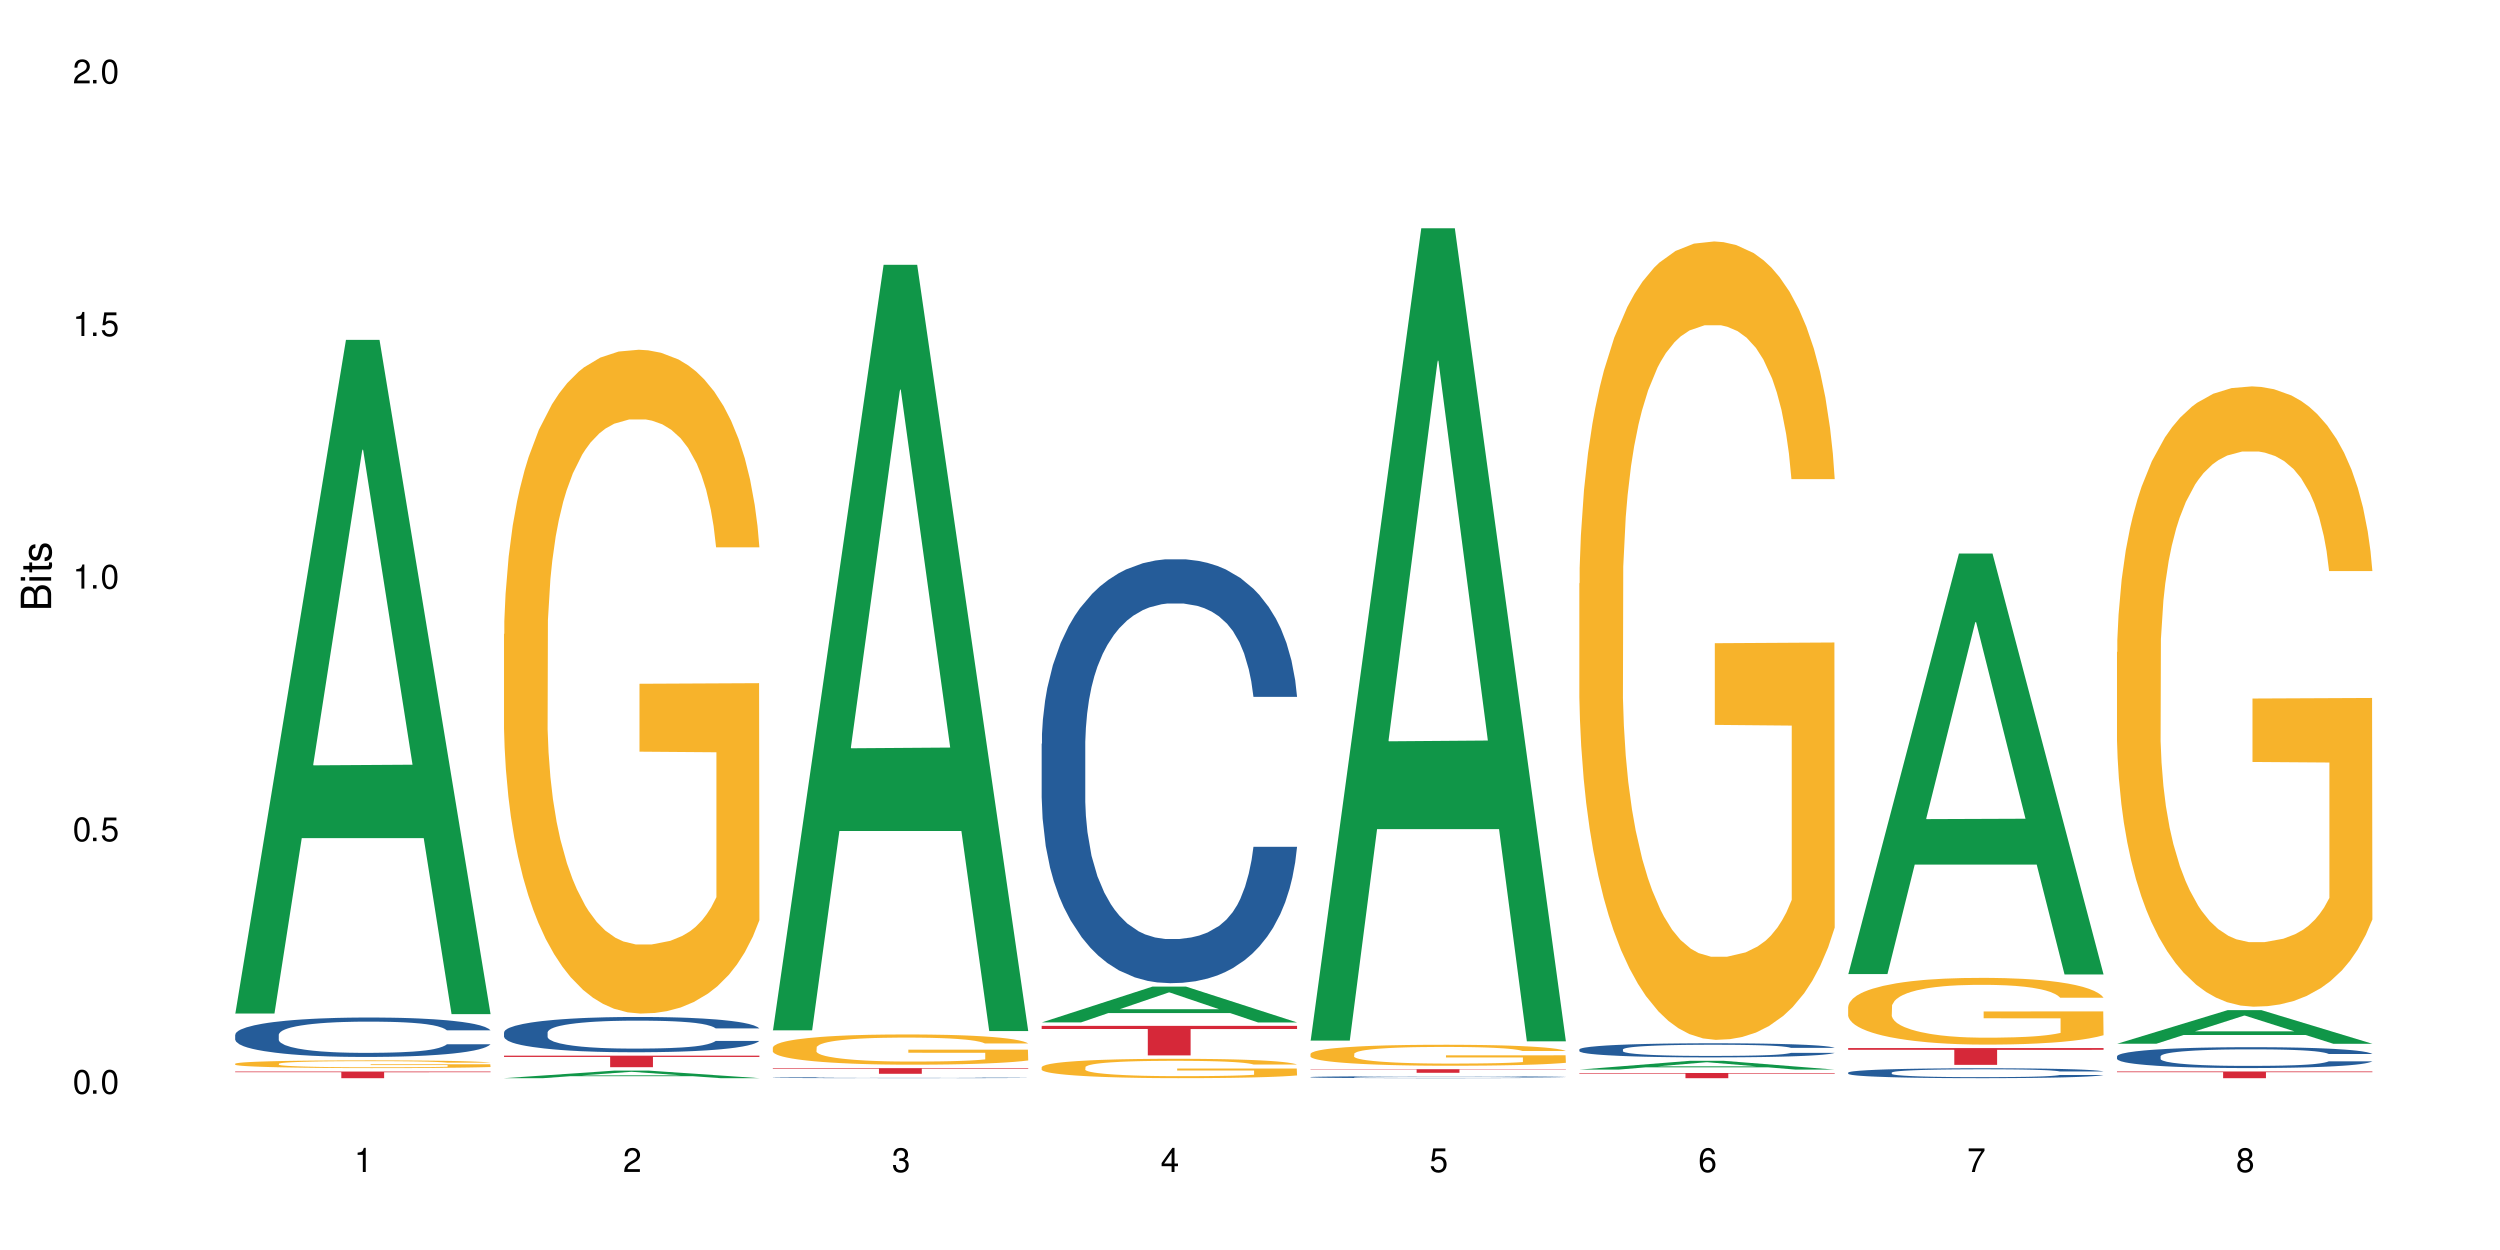 <?xml version="1.0" encoding="UTF-8"?>
<svg xmlns="http://www.w3.org/2000/svg" xmlns:xlink="http://www.w3.org/1999/xlink" width="720" height="360" viewBox="0 0 720 360">
<defs>
<g>
<g id="glyph-0-0">
</g>
<g id="glyph-0-1">
<path d="M 2.641 -6.938 C 2 -6.938 1.422 -6.656 1.078 -6.172 C 0.641 -5.562 0.406 -4.641 0.406 -3.359 C 0.406 -1.016 1.188 0.219 2.641 0.219 C 4.078 0.219 4.859 -1.016 4.859 -3.297 C 4.859 -4.641 4.656 -5.547 4.203 -6.172 C 3.844 -6.656 3.281 -6.938 2.641 -6.938 Z M 2.641 -6.188 C 3.547 -6.188 4 -5.25 4 -3.375 C 4 -1.406 3.562 -0.484 2.625 -0.484 C 1.734 -0.484 1.281 -1.438 1.281 -3.344 C 1.281 -5.25 1.734 -6.188 2.641 -6.188 Z M 2.641 -6.188 "/>
</g>
<g id="glyph-0-2">
<path d="M 1.828 -1 L 0.828 -1 L 0.828 0 L 1.828 0 Z M 1.828 -1 "/>
</g>
<g id="glyph-0-3">
<path d="M 4.562 -6.797 L 1.062 -6.797 L 0.547 -3.094 L 1.328 -3.094 C 1.719 -3.562 2.047 -3.734 2.578 -3.734 C 3.484 -3.734 4.062 -3.109 4.062 -2.094 C 4.062 -1.125 3.484 -0.531 2.578 -0.531 C 1.828 -0.531 1.375 -0.906 1.188 -1.672 L 0.328 -1.672 C 0.453 -1.109 0.547 -0.844 0.75 -0.594 C 1.125 -0.078 1.828 0.219 2.594 0.219 C 3.969 0.219 4.922 -0.781 4.922 -2.219 C 4.922 -3.562 4.031 -4.484 2.719 -4.484 C 2.25 -4.484 1.859 -4.359 1.469 -4.062 L 1.734 -5.969 L 4.562 -5.969 Z M 4.562 -6.797 "/>
</g>
<g id="glyph-0-4">
<path d="M 2.484 -4.938 L 2.484 0 L 3.328 0 L 3.328 -6.938 L 2.766 -6.938 C 2.469 -5.875 2.281 -5.734 0.984 -5.562 L 0.984 -4.938 Z M 2.484 -4.938 "/>
</g>
<g id="glyph-0-5">
<path d="M 4.859 -0.828 L 1.281 -0.828 C 1.359 -1.406 1.672 -1.781 2.5 -2.281 L 3.469 -2.828 C 4.406 -3.344 4.906 -4.062 4.906 -4.906 C 4.906 -5.484 4.672 -6.031 4.266 -6.406 C 3.859 -6.766 3.375 -6.938 2.719 -6.938 C 1.859 -6.938 1.219 -6.625 0.844 -6.031 C 0.609 -5.672 0.5 -5.234 0.484 -4.531 L 1.328 -4.531 C 1.359 -5.016 1.406 -5.281 1.531 -5.516 C 1.75 -5.938 2.188 -6.203 2.703 -6.203 C 3.469 -6.203 4.031 -5.641 4.031 -4.891 C 4.031 -4.344 3.719 -3.859 3.125 -3.516 L 2.234 -3 C 0.812 -2.172 0.406 -1.531 0.328 -0.016 L 4.859 -0.016 Z M 4.859 -0.828 "/>
</g>
<g id="glyph-0-6">
<path d="M 2.125 -3.188 L 2.578 -3.188 C 3.5 -3.188 3.984 -2.766 3.984 -1.922 C 3.984 -1.062 3.469 -0.531 2.594 -0.531 C 1.656 -0.531 1.203 -1 1.156 -2.016 L 0.312 -2.016 C 0.344 -1.453 0.438 -1.094 0.609 -0.781 C 0.953 -0.109 1.625 0.219 2.547 0.219 C 3.953 0.219 4.859 -0.625 4.859 -1.938 C 4.859 -2.828 4.516 -3.297 3.703 -3.594 C 4.344 -3.844 4.656 -4.328 4.656 -5.031 C 4.656 -6.219 3.875 -6.938 2.578 -6.938 C 1.203 -6.938 0.484 -6.172 0.453 -4.703 L 1.297 -4.703 C 1.312 -5.125 1.344 -5.359 1.453 -5.578 C 1.641 -5.969 2.062 -6.203 2.594 -6.203 C 3.344 -6.203 3.797 -5.75 3.797 -5 C 3.797 -4.516 3.609 -4.219 3.25 -4.047 C 3.016 -3.953 2.703 -3.922 2.125 -3.906 Z M 2.125 -3.188 "/>
</g>
<g id="glyph-0-7">
<path d="M 3.141 -1.672 L 3.141 0 L 3.984 0 L 3.984 -1.672 L 4.984 -1.672 L 4.984 -2.438 L 3.984 -2.438 L 3.984 -6.938 L 3.359 -6.938 L 0.266 -2.578 L 0.266 -1.672 Z M 3.141 -2.438 L 1 -2.438 L 3.141 -5.5 Z M 3.141 -2.438 "/>
</g>
<g id="glyph-0-8">
<path d="M 4.781 -5.125 C 4.609 -6.266 3.891 -6.938 2.844 -6.938 C 2.094 -6.938 1.422 -6.578 1.031 -5.953 C 0.594 -5.266 0.406 -4.422 0.406 -3.172 C 0.406 -2 0.578 -1.25 0.984 -0.641 C 1.359 -0.078 1.953 0.219 2.703 0.219 C 3.984 0.219 4.922 -0.75 4.922 -2.094 C 4.922 -3.375 4.062 -4.281 2.844 -4.281 C 2.172 -4.281 1.641 -4.031 1.281 -3.516 C 1.281 -5.234 1.828 -6.188 2.797 -6.188 C 3.391 -6.188 3.797 -5.797 3.938 -5.125 Z M 2.734 -3.531 C 3.547 -3.531 4.062 -2.953 4.062 -2.031 C 4.062 -1.156 3.484 -0.531 2.703 -0.531 C 1.922 -0.531 1.328 -1.188 1.328 -2.078 C 1.328 -2.938 1.906 -3.531 2.734 -3.531 Z M 2.734 -3.531 "/>
</g>
<g id="glyph-0-9">
<path d="M 4.984 -6.797 L 0.438 -6.797 L 0.438 -5.969 L 4.109 -5.969 C 2.5 -3.656 1.828 -2.234 1.328 0 L 2.219 0 C 2.594 -2.172 3.453 -4.047 4.984 -6.094 Z M 4.984 -6.797 "/>
</g>
<g id="glyph-0-10">
<path d="M 3.75 -3.656 C 4.469 -4.094 4.688 -4.438 4.688 -5.078 C 4.688 -6.172 3.844 -6.938 2.641 -6.938 C 1.438 -6.938 0.594 -6.172 0.594 -5.094 C 0.594 -4.438 0.812 -4.094 1.516 -3.656 C 0.734 -3.266 0.359 -2.703 0.359 -1.922 C 0.359 -0.656 1.281 0.219 2.641 0.219 C 3.984 0.219 4.922 -0.656 4.922 -1.922 C 4.922 -2.703 4.531 -3.266 3.75 -3.656 Z M 2.641 -6.188 C 3.359 -6.188 3.812 -5.75 3.812 -5.062 C 3.812 -4.406 3.344 -3.984 2.641 -3.984 C 1.922 -3.984 1.453 -4.406 1.453 -5.078 C 1.453 -5.75 1.922 -6.188 2.641 -6.188 Z M 2.641 -3.266 C 3.484 -3.266 4.062 -2.719 4.062 -1.906 C 4.062 -1.078 3.484 -0.531 2.625 -0.531 C 1.797 -0.531 1.219 -1.094 1.219 -1.906 C 1.219 -2.719 1.781 -3.266 2.641 -3.266 Z M 2.641 -3.266 "/>
</g>
<g id="glyph-1-0">
</g>
<g id="glyph-1-1">
<path d="M 0 -0.953 L 0 -4.891 C 0 -5.719 -0.234 -6.344 -0.734 -6.797 C -1.188 -7.234 -1.812 -7.469 -2.5 -7.469 C -3.547 -7.469 -4.188 -7 -4.625 -5.875 C -4.984 -6.688 -5.625 -7.094 -6.531 -7.094 C -7.172 -7.094 -7.734 -6.859 -8.141 -6.391 C -8.562 -5.922 -8.75 -5.344 -8.75 -4.5 L -8.75 -0.953 Z M -4.984 -2.062 L -7.766 -2.062 L -7.766 -4.219 C -7.766 -4.844 -7.688 -5.203 -7.453 -5.5 C -7.219 -5.812 -6.859 -5.969 -6.375 -5.969 C -5.891 -5.969 -5.531 -5.812 -5.297 -5.5 C -5.062 -5.203 -4.984 -4.844 -4.984 -4.219 Z M -0.984 -2.062 L -4 -2.062 L -4 -4.781 C -4 -5.766 -3.438 -6.359 -2.484 -6.359 C -1.547 -6.359 -0.984 -5.766 -0.984 -4.781 Z M -0.984 -2.062 "/>
</g>
<g id="glyph-1-2">
<path d="M -6.281 -1.797 L -6.281 -0.797 L 0 -0.797 L 0 -1.797 Z M -8.75 -1.797 L -8.75 -0.797 L -7.484 -0.797 L -7.484 -1.797 Z M -8.75 -1.797 "/>
</g>
<g id="glyph-1-3">
<path d="M -6.281 -3.047 L -6.281 -2.016 L -8.016 -2.016 L -8.016 -1.016 L -6.281 -1.016 L -6.281 -0.172 L -5.469 -0.172 L -5.469 -1.016 L -0.719 -1.016 C -0.078 -1.016 0.281 -1.453 0.281 -2.234 C 0.281 -2.5 0.25 -2.719 0.188 -3.047 L -0.641 -3.047 C -0.609 -2.906 -0.594 -2.766 -0.594 -2.562 C -0.594 -2.141 -0.719 -2.016 -1.156 -2.016 L -5.469 -2.016 L -5.469 -3.047 Z M -6.281 -3.047 "/>
</g>
<g id="glyph-1-4">
<path d="M -4.531 -5.25 C -5.766 -5.25 -6.469 -4.422 -6.469 -2.969 C -6.469 -1.516 -5.719 -0.562 -4.547 -0.562 C -3.562 -0.562 -3.094 -1.062 -2.734 -2.562 L -2.516 -3.484 C -2.344 -4.188 -2.094 -4.469 -1.641 -4.469 C -1.047 -4.469 -0.641 -3.875 -0.641 -3 C -0.641 -2.453 -0.797 -2 -1.062 -1.75 C -1.25 -1.594 -1.422 -1.531 -1.875 -1.469 L -1.875 -0.406 C -0.422 -0.453 0.281 -1.266 0.281 -2.922 C 0.281 -4.5 -0.5 -5.516 -1.719 -5.516 C -2.656 -5.516 -3.172 -4.984 -3.469 -3.734 L -3.703 -2.766 C -3.891 -1.953 -4.156 -1.609 -4.594 -1.609 C -5.188 -1.609 -5.547 -2.125 -5.547 -2.938 C -5.547 -3.75 -5.203 -4.172 -4.531 -4.203 Z M -4.531 -5.25 "/>
</g>
</g>
</defs>
<rect x="-72" y="-36" width="864" height="432" fill="rgb(100%, 100%, 100%)" fill-opacity="1"/>
<path fill-rule="nonzero" fill="rgb(6.275%, 58.824%, 28.235%)" fill-opacity="1" d="M 67.73 291.891 L 67.809 291.711 L 99.637 97.887 L 109.301 97.887 L 141.281 292.074 L 130.047 292.074 L 122.031 241.383 L 86.906 241.383 L 79.047 291.891 L 67.73 291.891 L 90.285 220.418 L 118.809 220.234 L 104.586 129.613 L 104.43 129.43 L 104.27 129.977 L 90.207 220.234 L 90.285 220.418 Z M 67.73 291.891 "/>
<path fill-rule="nonzero" fill="rgb(14.51%, 36.078%, 60%)" fill-opacity="1" d="M 67.73 297.992 L 67.82 297.98 L 67.82 297.734 L 68.09 297.34 L 68.719 296.84 L 69.344 296.5 L 70.961 295.887 L 73.203 295.297 L 75.535 294.84 L 77.238 294.57 L 78.766 294.363 L 82.262 293.98 L 84.504 293.781 L 86.926 293.605 L 89.887 293.43 L 92.039 293.328 L 96.883 293.16 L 100.469 293.086 L 103.25 293.059 L 109.262 293.059 L 112.848 293.098 L 115.449 293.148 L 118.32 293.234 L 120.742 293.328 L 124.957 293.555 L 128.727 293.844 L 130.43 294.012 L 133.121 294.332 L 135.184 294.645 L 136.617 294.914 L 138.234 295.297 L 139.668 295.762 L 140.746 296.293 L 141.281 296.738 L 128.727 296.738 L 128.098 296.324 L 127.379 296 L 126.035 295.578 L 124.688 295.277 L 122.805 294.977 L 121.102 294.777 L 118.77 294.582 L 116.707 294.457 L 114.555 294.363 L 112.488 294.301 L 108.543 294.238 L 103.969 294.238 L 102.266 294.258 L 98.766 294.344 L 96.883 294.414 L 94.191 294.559 L 92.309 294.695 L 90.066 294.902 L 88.539 295.078 L 86.656 295.348 L 85.312 295.586 L 83.785 295.93 L 82.891 296.188 L 82.082 296.48 L 81.363 296.82 L 80.828 297.184 L 80.469 297.566 L 80.289 297.941 L 80.289 299.547 L 80.469 299.922 L 80.918 300.355 L 82.082 300.988 L 83.785 301.539 L 85.762 301.977 L 87.645 302.285 L 88.719 302.43 L 90.156 302.598 L 92.398 302.805 L 95.629 303.012 L 97.512 303.094 L 100.383 303.176 L 103.34 303.219 L 107.289 303.219 L 110.785 303.176 L 113.117 303.125 L 115.539 303.043 L 118.859 302.867 L 120.922 302.699 L 122.715 302.504 L 124.062 302.305 L 124.957 302.141 L 126.305 301.82 L 127.379 301.465 L 128.188 301.105 L 128.727 300.75 L 141.281 300.75 L 140.746 301.164 L 139.938 301.57 L 139.129 301.871 L 137.875 302.234 L 136.441 302.555 L 134.375 302.918 L 132.672 303.156 L 130.43 303.418 L 128.367 303.613 L 126.125 303.789 L 122.805 303.996 L 120.652 304.102 L 118.32 304.195 L 115.539 304.277 L 112.043 304.348 L 108.273 304.391 L 104.777 304.402 L 101.008 304.379 L 98.227 304.34 L 94.551 304.246 L 89.977 304.059 L 86.656 303.863 L 84.055 303.664 L 81.812 303.457 L 79.301 303.176 L 76.074 302.723 L 74.098 302.367 L 72.754 302.078 L 71.23 301.676 L 70.152 301.312 L 68.898 300.73 L 68 299.992 L 67.73 299.422 Z M 67.73 297.992 "/>
<path fill-rule="nonzero" fill="rgb(96.863%, 70.196%, 16.863%)" fill-opacity="1" d="M 67.73 306.34 L 67.82 306.336 L 67.82 306.297 L 68.18 306.203 L 69.078 306.078 L 70.242 305.973 L 71.5 305.895 L 72.305 305.852 L 73.652 305.789 L 74.816 305.746 L 77.777 305.652 L 81.543 305.566 L 83.609 305.531 L 85.941 305.496 L 89.258 305.457 L 90.785 305.441 L 95.449 305.41 L 100.738 305.391 L 106.57 305.383 L 109.262 305.387 L 112.938 305.395 L 117.961 305.418 L 120.832 305.438 L 123.074 305.457 L 125.406 305.484 L 128.277 305.523 L 130.969 305.574 L 133.121 305.621 L 135.273 305.684 L 137.066 305.75 L 138.594 305.82 L 139.938 305.906 L 140.746 305.977 L 141.281 306.047 L 128.816 306.047 L 128.098 305.977 L 127.289 305.922 L 125.945 305.855 L 124.598 305.805 L 123.254 305.766 L 120.742 305.715 L 118.59 305.68 L 115.898 305.652 L 113.297 305.633 L 110.336 305.621 L 108.543 305.617 L 103.789 305.617 L 99.484 305.633 L 96.973 305.648 L 95.18 305.664 L 92.668 305.695 L 91.141 305.719 L 90.246 305.738 L 87.555 305.801 L 85.762 305.855 L 84.773 305.895 L 83.52 305.957 L 82.621 306.012 L 81.633 306.094 L 81.098 306.152 L 80.379 306.293 L 80.289 306.66 L 80.559 306.734 L 81.098 306.82 L 81.812 306.891 L 82.891 306.969 L 83.965 307.027 L 85.852 307.109 L 87.465 307.16 L 88.719 307.195 L 91.141 307.25 L 92.129 307.27 L 94.461 307.305 L 96.883 307.332 L 99.844 307.359 L 102.086 307.371 L 105.672 307.379 L 110.246 307.379 L 115.629 307.367 L 119.039 307.352 L 121.371 307.336 L 122.895 307.32 L 124.777 307.301 L 126.125 307.277 L 127.379 307.258 L 128.906 307.223 L 128.906 306.734 L 106.75 306.734 L 106.75 306.504 L 141.195 306.504 L 141.281 307.301 L 139.398 307.355 L 137.066 307.406 L 134.824 307.449 L 132.492 307.484 L 129.176 307.52 L 126.484 307.547 L 122.355 307.574 L 118.59 307.594 L 114.645 307.605 L 111.145 307.609 L 107.02 307.613 L 103.34 307.609 L 99.395 307.598 L 96.254 307.582 L 93.383 307.559 L 90.516 307.535 L 86.926 307.492 L 84.594 307.457 L 82.172 307.414 L 79.75 307.363 L 77.598 307.309 L 76.164 307.266 L 74.727 307.215 L 73.203 307.156 L 71.766 307.086 L 70.691 307.023 L 69.703 306.953 L 68.988 306.883 L 68.27 306.793 L 67.91 306.719 L 67.73 306.656 Z M 67.73 306.34 "/>
<path fill-rule="nonzero" fill="rgb(83.922%, 15.686%, 22.353%)" fill-opacity="1" d="M 67.73 308.598 L 141.281 308.598 L 141.281 308.801 L 110.629 308.805 L 110.629 310.512 L 98.297 310.512 L 98.297 308.805 L 98.117 308.801 L 67.73 308.801 Z M 67.73 308.598 "/>
<path fill-rule="nonzero" fill="rgb(6.275%, 58.824%, 28.235%)" fill-opacity="1" d="M 145.156 310.512 L 145.234 310.508 L 177.059 308.328 L 186.723 308.328 L 218.707 310.512 L 207.469 310.512 L 199.453 309.941 L 164.328 309.941 L 156.469 310.512 L 145.156 310.512 L 167.707 309.707 L 196.23 309.703 L 182.008 308.684 L 181.852 308.684 L 181.695 308.688 L 167.629 309.703 L 167.707 309.707 Z M 145.156 310.512 "/>
<path fill-rule="nonzero" fill="rgb(14.51%, 36.078%, 60%)" fill-opacity="1" d="M 145.156 297.312 L 145.242 297.305 L 145.242 297.082 L 145.512 296.727 L 146.141 296.281 L 146.77 295.977 L 148.383 295.426 L 150.625 294.898 L 152.957 294.488 L 154.664 294.25 L 156.188 294.062 L 159.684 293.719 L 161.93 293.543 L 164.352 293.383 L 167.309 293.227 L 169.461 293.133 L 174.305 292.984 L 177.895 292.922 L 180.676 292.891 L 186.684 292.891 L 190.273 292.93 L 192.875 292.977 L 195.742 293.051 L 198.164 293.133 L 202.383 293.34 L 206.148 293.598 L 207.852 293.746 L 210.543 294.035 L 212.605 294.312 L 214.043 294.555 L 215.656 294.898 L 217.094 295.316 L 218.168 295.789 L 218.707 296.188 L 206.148 296.188 L 205.52 295.816 L 204.805 295.531 L 203.457 295.148 L 202.113 294.879 L 200.23 294.609 L 198.523 294.434 L 196.191 294.258 L 194.129 294.145 L 191.977 294.062 L 189.914 294.008 L 185.969 293.949 L 181.391 293.949 L 179.688 293.969 L 176.191 294.043 L 174.305 294.109 L 171.613 294.238 L 169.73 294.359 L 167.488 294.547 L 165.965 294.703 L 164.082 294.945 L 162.734 295.16 L 161.211 295.465 L 160.312 295.695 L 159.508 295.957 L 158.789 296.262 L 158.25 296.59 L 157.891 296.934 L 157.711 297.266 L 157.711 298.707 L 157.891 299.039 L 158.34 299.43 L 159.508 299.996 L 161.211 300.488 L 163.184 300.879 L 165.066 301.156 L 166.145 301.285 L 167.578 301.438 L 169.82 301.621 L 173.051 301.809 L 174.934 301.883 L 177.805 301.957 L 180.766 301.992 L 184.711 301.992 L 188.211 301.957 L 190.543 301.91 L 192.965 301.836 L 196.281 301.676 L 198.344 301.527 L 200.141 301.352 L 201.484 301.176 L 202.383 301.027 L 203.727 300.738 L 204.805 300.422 L 205.609 300.098 L 206.148 299.781 L 218.707 299.781 L 218.168 300.152 L 217.359 300.516 L 216.555 300.785 L 215.297 301.109 L 213.863 301.398 L 211.801 301.723 L 210.094 301.938 L 207.852 302.168 L 205.789 302.344 L 203.547 302.504 L 200.23 302.688 L 198.074 302.781 L 195.742 302.867 L 192.965 302.941 L 189.465 303.004 L 185.699 303.043 L 182.199 303.051 L 178.434 303.031 L 175.652 302.996 L 171.973 302.91 L 167.398 302.746 L 164.082 302.57 L 161.48 302.391 L 159.238 302.207 L 156.727 301.957 L 153.496 301.547 L 151.523 301.23 L 150.176 300.973 L 148.652 300.609 L 147.574 300.285 L 146.32 299.766 L 145.422 299.105 L 145.156 298.594 Z M 145.156 297.312 "/>
<path fill-rule="nonzero" fill="rgb(96.863%, 70.196%, 16.863%)" fill-opacity="1" d="M 145.156 182.609 L 145.242 182.434 L 145.242 178.941 L 145.602 171.086 L 146.5 160.262 L 147.664 151.355 L 148.922 144.371 L 149.73 140.703 L 151.074 135.465 L 152.242 131.625 L 155.199 123.77 L 158.969 116.434 L 161.031 113.293 L 163.363 110.324 L 166.684 107.008 L 168.207 105.785 L 172.871 102.992 L 178.164 101.246 L 183.992 100.723 L 186.684 100.895 L 190.363 101.594 L 195.387 103.516 L 198.254 105.262 L 200.496 107.008 L 202.828 109.277 L 205.699 112.77 L 208.391 116.961 L 210.543 121.148 L 212.695 126.387 L 214.492 131.977 L 216.016 138.086 L 217.359 145.418 L 218.168 151.531 L 218.707 157.641 L 206.238 157.641 L 205.52 151.531 L 204.715 146.816 L 203.367 141.055 L 202.023 136.863 L 200.676 133.547 L 198.164 129.008 L 196.012 126.211 L 193.32 123.77 L 190.723 122.195 L 187.762 121.148 L 185.969 120.801 L 181.211 120.801 L 176.906 122.023 L 174.395 123.418 L 172.602 124.816 L 170.09 127.434 L 168.566 129.531 L 167.668 130.926 L 164.977 136.34 L 163.184 141.23 L 162.195 144.547 L 160.941 149.785 L 160.043 154.5 L 159.059 161.48 L 158.52 166.719 L 157.801 178.594 L 157.711 210.02 L 157.98 216.656 L 158.52 223.816 L 159.238 230.102 L 160.312 236.734 L 161.391 241.801 L 163.273 248.609 L 164.887 253.148 L 166.145 256.117 L 168.566 260.832 L 169.551 262.402 L 171.883 265.543 L 174.305 267.988 L 177.266 270.086 L 179.508 271.133 L 183.098 272.004 L 187.672 272.004 L 193.055 270.957 L 196.461 269.559 L 198.793 268.164 L 200.32 266.941 L 202.203 265.02 L 203.547 263.273 L 204.805 261.355 L 206.328 258.387 L 206.328 216.656 L 184.172 216.48 L 184.172 196.926 L 218.617 196.75 L 218.707 265.02 L 216.824 269.734 L 214.492 274.273 L 212.25 277.766 L 209.918 280.734 L 206.598 284.051 L 203.906 286.148 L 199.781 288.594 L 196.012 290.164 L 192.066 291.211 L 188.566 291.734 L 184.441 291.91 L 180.766 291.559 L 176.816 290.512 L 173.68 289.117 L 170.809 287.371 L 167.938 285.102 L 164.352 281.434 L 162.016 278.465 L 159.594 274.797 L 157.172 270.434 L 155.02 265.719 L 153.586 262.051 L 152.152 257.863 L 150.625 252.625 L 149.191 246.688 L 148.113 241.273 L 147.129 235.164 L 146.41 229.402 L 145.691 221.547 L 145.332 215.258 L 145.156 209.848 Z M 145.156 182.609 "/>
<path fill-rule="nonzero" fill="rgb(83.922%, 15.686%, 22.353%)" fill-opacity="1" d="M 145.156 304.035 L 218.707 304.035 L 218.707 304.391 L 188.051 304.391 L 188.051 307.344 L 175.719 307.344 L 175.719 304.395 L 175.539 304.391 L 145.156 304.391 Z M 145.156 304.035 "/>
<path fill-rule="nonzero" fill="rgb(6.275%, 58.824%, 28.235%)" fill-opacity="1" d="M 222.578 296.73 L 222.656 296.523 L 254.48 76.258 L 264.148 76.258 L 296.129 296.938 L 284.895 296.938 L 276.879 239.332 L 241.75 239.332 L 233.895 296.73 L 222.578 296.73 L 245.129 215.504 L 273.656 215.297 L 259.434 112.312 L 259.273 112.105 L 259.117 112.727 L 245.051 215.297 L 245.129 215.504 Z M 222.578 296.73 "/>
<path fill-rule="nonzero" fill="rgb(14.51%, 36.078%, 60%)" fill-opacity="1" d="M 222.578 310.359 L 222.668 310.359 L 222.668 310.352 L 222.938 310.344 L 223.562 310.332 L 224.191 310.324 L 225.809 310.309 L 228.051 310.297 L 230.383 310.285 L 232.086 310.277 L 233.609 310.273 L 237.109 310.262 L 239.352 310.258 L 241.773 310.254 L 244.734 310.25 L 246.887 310.246 L 251.73 310.242 L 270.297 310.242 L 273.168 310.246 L 275.59 310.246 L 279.805 310.254 L 283.57 310.262 L 285.277 310.266 L 287.969 310.273 L 290.031 310.281 L 291.465 310.285 L 293.082 310.297 L 294.516 310.305 L 295.59 310.32 L 296.129 310.328 L 283.57 310.328 L 282.945 310.32 L 282.227 310.312 L 280.883 310.301 L 279.535 310.293 L 277.652 310.289 L 275.949 310.281 L 273.617 310.277 L 271.551 310.273 L 269.398 310.273 L 267.336 310.27 L 257.109 310.27 L 253.613 310.273 L 251.73 310.273 L 249.039 310.277 L 247.156 310.281 L 244.914 310.285 L 243.387 310.289 L 241.504 310.297 L 240.16 310.301 L 238.633 310.309 L 237.738 310.316 L 236.93 310.324 L 236.211 310.332 L 235.672 310.34 L 235.316 310.348 L 235.137 310.359 L 235.137 310.398 L 235.316 310.406 L 235.762 310.418 L 236.93 310.43 L 238.633 310.445 L 240.605 310.457 L 242.492 310.461 L 243.566 310.465 L 245.004 310.469 L 247.246 310.477 L 250.473 310.48 L 252.355 310.48 L 255.227 310.484 L 267.965 310.484 L 270.387 310.48 L 273.707 310.477 L 275.77 310.473 L 277.562 310.469 L 278.906 310.465 L 279.805 310.461 L 281.148 310.453 L 282.227 310.441 L 283.035 310.434 L 283.57 310.426 L 296.129 310.426 L 295.59 310.438 L 294.785 310.445 L 293.977 310.453 L 292.723 310.461 L 291.285 310.469 L 289.223 310.477 L 287.52 310.484 L 285.277 310.488 L 283.215 310.496 L 280.973 310.5 L 277.652 310.504 L 275.5 310.508 L 273.168 310.508 L 270.387 310.512 L 253.074 310.512 L 249.398 310.508 L 244.824 310.504 L 241.504 310.5 L 238.902 310.496 L 236.66 310.492 L 234.148 310.484 L 230.918 310.473 L 228.945 310.465 L 227.602 310.457 L 226.074 310.449 L 225 310.438 L 223.742 310.426 L 222.848 310.406 L 222.578 310.395 Z M 222.578 310.359 "/>
<path fill-rule="nonzero" fill="rgb(96.863%, 70.196%, 16.863%)" fill-opacity="1" d="M 222.578 301.652 L 222.668 301.645 L 222.668 301.484 L 223.027 301.129 L 223.922 300.633 L 225.09 300.227 L 226.344 299.91 L 227.152 299.742 L 228.496 299.504 L 229.664 299.328 L 232.625 298.973 L 236.391 298.637 L 238.453 298.492 L 240.785 298.359 L 244.105 298.207 L 245.629 298.152 L 250.293 298.023 L 255.586 297.945 L 261.418 297.922 L 264.109 297.93 L 267.785 297.961 L 272.809 298.047 L 275.68 298.129 L 277.922 298.207 L 280.254 298.309 L 283.125 298.469 L 285.816 298.66 L 287.969 298.852 L 290.121 299.09 L 291.914 299.344 L 293.438 299.625 L 294.785 299.957 L 295.59 300.234 L 296.129 300.516 L 283.66 300.516 L 282.945 300.234 L 282.137 300.02 L 280.793 299.758 L 279.445 299.566 L 278.102 299.418 L 275.59 299.211 L 273.438 299.082 L 270.746 298.973 L 268.145 298.898 L 265.184 298.852 L 263.391 298.836 L 258.637 298.836 L 254.332 298.891 L 251.82 298.953 L 250.023 299.02 L 247.512 299.137 L 245.988 299.234 L 245.094 299.297 L 242.402 299.543 L 240.605 299.766 L 239.621 299.918 L 238.363 300.156 L 237.469 300.371 L 236.48 300.691 L 235.941 300.93 L 235.227 301.469 L 235.137 302.902 L 235.406 303.203 L 235.941 303.531 L 236.66 303.816 L 237.738 304.121 L 238.812 304.352 L 240.695 304.66 L 242.312 304.867 L 243.566 305.004 L 245.988 305.219 L 246.977 305.289 L 249.309 305.434 L 251.73 305.543 L 254.691 305.641 L 256.934 305.688 L 260.52 305.727 L 265.094 305.727 L 270.477 305.68 L 273.887 305.617 L 276.219 305.551 L 277.742 305.496 L 279.625 305.41 L 280.973 305.328 L 282.227 305.242 L 283.75 305.105 L 283.75 303.203 L 261.598 303.195 L 261.598 302.305 L 296.039 302.297 L 296.129 305.41 L 294.246 305.625 L 291.914 305.832 L 289.672 305.988 L 287.34 306.125 L 284.02 306.277 L 281.328 306.371 L 277.203 306.484 L 273.438 306.555 L 269.488 306.602 L 265.992 306.625 L 261.867 306.633 L 258.188 306.617 L 254.242 306.57 L 251.102 306.508 L 248.23 306.426 L 245.359 306.324 L 241.773 306.156 L 239.441 306.023 L 237.02 305.855 L 234.598 305.656 L 232.445 305.441 L 231.008 305.273 L 229.574 305.082 L 228.051 304.844 L 226.613 304.574 L 225.539 304.328 L 224.551 304.047 L 223.832 303.785 L 223.117 303.426 L 222.758 303.141 L 222.578 302.895 Z M 222.578 301.652 "/>
<path fill-rule="nonzero" fill="rgb(83.922%, 15.686%, 22.353%)" fill-opacity="1" d="M 222.578 307.617 L 296.129 307.617 L 296.129 307.793 L 265.477 307.793 L 265.477 309.258 L 253.141 309.258 L 253.141 307.797 L 252.965 307.793 L 222.578 307.793 Z M 222.578 307.617 "/>
<path fill-rule="nonzero" fill="rgb(6.275%, 58.824%, 28.235%)" fill-opacity="1" d="M 300 294.457 L 300.078 294.445 L 331.906 284.145 L 341.57 284.145 L 373.555 294.465 L 362.316 294.465 L 354.301 291.77 L 319.176 291.77 L 311.316 294.457 L 300 294.457 L 322.555 290.656 L 351.078 290.648 L 336.855 285.828 L 336.699 285.82 L 336.543 285.848 L 322.477 290.648 L 322.555 290.656 Z M 300 294.457 "/>
<path fill-rule="nonzero" fill="rgb(14.51%, 36.078%, 60%)" fill-opacity="1" d="M 300 214.203 L 300.09 214.09 L 300.09 211.414 L 300.359 207.172 L 300.988 201.816 L 301.617 198.133 L 303.23 191.551 L 305.473 185.191 L 307.805 180.281 L 309.508 177.379 L 311.035 175.148 L 314.531 171.02 L 316.773 168.898 L 319.195 167.004 L 322.156 165.105 L 324.309 163.992 L 329.152 162.207 L 332.742 161.426 L 335.52 161.09 L 341.531 161.09 L 345.117 161.535 L 347.719 162.094 L 350.59 162.984 L 353.012 163.992 L 357.227 166.445 L 360.996 169.57 L 362.699 171.355 L 365.391 174.812 L 367.453 178.16 L 368.891 181.062 L 370.504 185.191 L 371.938 190.211 L 373.016 195.902 L 373.555 200.699 L 360.996 200.699 L 360.367 196.238 L 359.648 192.777 L 358.305 188.203 L 356.961 184.969 L 355.074 181.73 L 353.371 179.613 L 351.039 177.492 L 348.977 176.152 L 346.824 175.148 L 344.762 174.48 L 340.812 173.809 L 336.238 173.809 L 334.535 174.031 L 331.035 174.926 L 329.152 175.707 L 326.461 177.27 L 324.578 178.719 L 322.336 180.949 L 320.812 182.848 L 318.926 185.75 L 317.582 188.316 L 316.059 191.996 L 315.16 194.785 L 314.352 197.91 L 313.637 201.594 L 313.098 205.5 L 312.738 209.629 L 312.559 213.645 L 312.559 230.941 L 312.738 234.957 L 313.188 239.645 L 314.352 246.449 L 316.059 252.363 L 318.031 257.051 L 319.914 260.398 L 320.992 261.961 L 322.426 263.746 L 324.668 265.977 L 327.898 268.207 L 329.781 269.102 L 332.652 269.992 L 335.609 270.441 L 339.559 270.441 L 343.055 269.992 L 345.387 269.434 L 347.809 268.543 L 351.129 266.645 L 353.191 264.859 L 354.984 262.742 L 356.332 260.621 L 357.227 258.836 L 358.574 255.375 L 359.648 251.582 L 360.457 247.676 L 360.996 243.883 L 373.555 243.883 L 373.016 248.348 L 372.207 252.699 L 371.402 255.934 L 370.145 259.84 L 368.711 263.297 L 366.645 267.203 L 364.941 269.77 L 362.699 272.559 L 360.637 274.68 L 358.395 276.578 L 355.074 278.809 L 352.922 279.926 L 350.59 280.93 L 347.809 281.82 L 344.312 282.602 L 340.543 283.047 L 337.047 283.16 L 333.277 282.938 L 330.5 282.492 L 326.82 281.484 L 322.246 279.477 L 318.926 277.359 L 316.324 275.238 L 314.082 273.008 L 311.57 269.992 L 308.344 265.082 L 306.371 261.289 L 305.023 258.164 L 303.5 253.812 L 302.422 249.91 L 301.168 243.66 L 300.27 235.738 L 300 229.602 Z M 300 214.203 "/>
<path fill-rule="nonzero" fill="rgb(96.863%, 70.196%, 16.863%)" fill-opacity="1" d="M 300 307.32 L 300.09 307.316 L 300.09 307.215 L 300.449 306.984 L 301.348 306.668 L 302.512 306.41 L 303.77 306.207 L 304.574 306.098 L 305.922 305.945 L 307.086 305.832 L 310.047 305.605 L 313.816 305.391 L 315.879 305.297 L 318.211 305.211 L 321.527 305.113 L 323.055 305.078 L 327.719 304.996 L 333.012 304.945 L 338.84 304.93 L 341.531 304.938 L 345.207 304.957 L 350.23 305.012 L 353.102 305.062 L 355.344 305.113 L 357.676 305.18 L 360.547 305.285 L 363.238 305.406 L 365.391 305.527 L 367.543 305.68 L 369.336 305.844 L 370.863 306.023 L 372.207 306.238 L 373.016 306.414 L 373.555 306.594 L 361.086 306.594 L 360.367 306.414 L 359.559 306.277 L 358.215 306.109 L 356.871 305.988 L 355.523 305.891 L 353.012 305.758 L 350.859 305.676 L 348.168 305.605 L 345.566 305.559 L 342.609 305.527 L 340.812 305.52 L 336.059 305.52 L 331.754 305.555 L 329.242 305.594 L 327.449 305.637 L 324.938 305.711 L 323.414 305.773 L 322.516 305.812 L 319.824 305.973 L 318.031 306.113 L 317.043 306.211 L 315.789 306.363 L 314.891 306.5 L 313.902 306.707 L 313.367 306.859 L 312.648 307.203 L 312.559 308.121 L 312.828 308.316 L 313.367 308.523 L 314.082 308.707 L 315.16 308.902 L 316.234 309.051 L 318.121 309.25 L 319.734 309.383 L 320.992 309.469 L 323.414 309.605 L 324.398 309.652 L 326.73 309.742 L 329.152 309.816 L 332.113 309.875 L 334.355 309.906 L 337.941 309.934 L 342.52 309.934 L 347.898 309.902 L 351.309 309.859 L 353.641 309.82 L 355.164 309.785 L 357.047 309.727 L 358.395 309.676 L 359.648 309.621 L 361.176 309.535 L 361.176 308.316 L 339.02 308.312 L 339.02 307.742 L 373.465 307.734 L 373.555 309.727 L 371.668 309.867 L 369.336 310 L 367.094 310.102 L 364.762 310.188 L 361.445 310.285 L 358.754 310.344 L 354.629 310.418 L 350.859 310.461 L 346.914 310.492 L 343.414 310.508 L 339.289 310.512 L 335.609 310.504 L 331.664 310.473 L 328.523 310.434 L 325.656 310.379 L 322.785 310.316 L 319.195 310.207 L 316.863 310.121 L 314.441 310.016 L 312.02 309.887 L 309.867 309.75 L 308.434 309.641 L 306.996 309.52 L 305.473 309.367 L 304.039 309.191 L 302.961 309.035 L 301.973 308.855 L 301.258 308.688 L 300.539 308.461 L 300.18 308.277 L 300 308.117 Z M 300 307.32 "/>
<path fill-rule="nonzero" fill="rgb(83.922%, 15.686%, 22.353%)" fill-opacity="1" d="M 300 295.449 L 373.555 295.449 L 373.555 296.359 L 342.898 296.367 L 342.898 303.949 L 330.566 303.949 L 330.566 296.375 L 330.387 296.359 L 300 296.359 Z M 300 295.449 "/>
<path fill-rule="nonzero" fill="rgb(6.275%, 58.824%, 28.235%)" fill-opacity="1" d="M 377.426 299.688 L 377.504 299.465 L 409.328 65.738 L 418.992 65.738 L 450.977 299.906 L 439.738 299.906 L 431.723 238.781 L 396.598 238.781 L 388.738 299.688 L 377.426 299.688 L 399.977 213.496 L 428.504 213.273 L 414.277 103.996 L 414.121 103.777 L 413.965 104.438 L 399.898 213.273 L 399.977 213.496 Z M 377.426 299.688 "/>
<path fill-rule="nonzero" fill="rgb(14.51%, 36.078%, 60%)" fill-opacity="1" d="M 377.426 310.191 L 377.516 310.191 L 377.516 310.18 L 377.781 310.16 L 378.41 310.137 L 379.039 310.117 L 380.652 310.09 L 382.895 310.059 L 385.227 310.035 L 386.934 310.023 L 388.457 310.012 L 391.957 309.992 L 394.199 309.984 L 396.621 309.973 L 399.578 309.965 L 401.734 309.961 L 406.574 309.953 L 410.164 309.949 L 412.945 309.945 L 418.953 309.945 L 422.543 309.949 L 425.145 309.953 L 428.016 309.957 L 430.438 309.961 L 434.652 309.973 L 438.418 309.984 L 440.125 309.996 L 442.812 310.012 L 444.879 310.027 L 446.312 310.039 L 447.926 310.059 L 449.363 310.082 L 450.438 310.109 L 450.977 310.129 L 438.418 310.129 L 437.789 310.109 L 437.074 310.094 L 435.727 310.074 L 434.383 310.059 L 432.5 310.043 L 430.793 310.031 L 428.461 310.023 L 426.398 310.016 L 424.246 310.012 L 422.184 310.008 L 411.957 310.008 L 408.461 310.012 L 406.574 310.016 L 403.887 310.023 L 402 310.027 L 399.758 310.039 L 398.234 310.047 L 396.352 310.062 L 395.004 310.074 L 393.48 310.09 L 392.582 310.102 L 391.777 310.117 L 391.059 310.137 L 390.52 310.152 L 390.16 310.172 L 389.98 310.191 L 389.98 310.27 L 390.16 310.289 L 390.609 310.312 L 391.777 310.344 L 393.48 310.371 L 395.453 310.391 L 397.336 310.406 L 398.414 310.414 L 399.848 310.422 L 402.09 310.434 L 405.32 310.445 L 407.203 310.449 L 410.074 310.453 L 420.48 310.453 L 422.812 310.449 L 425.234 310.445 L 428.551 310.438 L 430.613 310.43 L 432.41 310.418 L 433.754 310.41 L 434.652 310.402 L 435.996 310.383 L 437.074 310.367 L 437.879 310.348 L 438.418 310.332 L 450.977 310.332 L 450.438 310.352 L 449.633 310.371 L 448.824 310.387 L 447.566 310.406 L 446.133 310.422 L 444.07 310.438 L 442.367 310.449 L 440.125 310.465 L 438.059 310.473 L 435.816 310.484 L 432.5 310.492 L 430.348 310.5 L 428.016 310.504 L 425.234 310.508 L 421.734 310.512 L 407.922 310.512 L 404.242 310.504 L 399.668 310.496 L 396.352 310.488 L 393.75 310.477 L 391.508 310.465 L 388.996 310.453 L 385.766 310.43 L 383.793 310.41 L 382.449 310.398 L 380.922 310.379 L 379.848 310.359 L 378.59 310.328 L 377.695 310.293 L 377.426 310.266 Z M 377.426 310.191 "/>
<path fill-rule="nonzero" fill="rgb(96.863%, 70.196%, 16.863%)" fill-opacity="1" d="M 377.426 303.48 L 377.516 303.473 L 377.516 303.363 L 377.871 303.113 L 378.77 302.773 L 379.938 302.492 L 381.191 302.27 L 382 302.152 L 383.344 301.988 L 384.512 301.867 L 387.469 301.617 L 391.238 301.387 L 393.301 301.285 L 395.633 301.191 L 398.953 301.086 L 400.477 301.051 L 405.141 300.961 L 410.434 300.906 L 416.262 300.891 L 418.953 300.895 L 422.633 300.918 L 427.656 300.977 L 430.527 301.031 L 432.77 301.086 L 435.102 301.16 L 437.969 301.27 L 440.66 301.402 L 442.812 301.535 L 444.969 301.699 L 446.762 301.879 L 448.285 302.07 L 449.633 302.305 L 450.438 302.496 L 450.977 302.691 L 438.508 302.691 L 437.789 302.496 L 436.984 302.348 L 435.637 302.164 L 434.293 302.031 L 432.949 301.926 L 430.438 301.785 L 428.281 301.695 L 425.594 301.617 L 422.992 301.566 L 420.031 301.535 L 418.238 301.523 L 413.484 301.523 L 409.176 301.562 L 406.664 301.605 L 404.871 301.652 L 402.359 301.734 L 400.836 301.801 L 399.938 301.844 L 397.246 302.016 L 395.453 302.172 L 394.469 302.277 L 393.211 302.441 L 392.312 302.59 L 391.328 302.812 L 390.789 302.977 L 390.07 303.352 L 389.98 304.348 L 390.25 304.559 L 390.789 304.785 L 391.508 304.98 L 392.582 305.191 L 393.66 305.352 L 395.543 305.566 L 397.156 305.711 L 398.414 305.805 L 400.836 305.953 L 401.82 306.004 L 404.156 306.105 L 406.574 306.18 L 409.535 306.246 L 411.777 306.281 L 415.367 306.309 L 419.941 306.309 L 425.324 306.273 L 428.73 306.23 L 431.062 306.188 L 432.59 306.148 L 434.473 306.086 L 435.816 306.031 L 437.074 305.973 L 438.598 305.879 L 438.598 304.559 L 416.441 304.551 L 416.441 303.934 L 450.887 303.926 L 450.977 306.086 L 449.094 306.234 L 446.762 306.379 L 444.52 306.492 L 442.188 306.586 L 438.867 306.688 L 436.176 306.754 L 432.051 306.832 L 428.281 306.883 L 424.336 306.914 L 420.84 306.934 L 416.711 306.938 L 413.035 306.926 L 409.086 306.895 L 405.949 306.848 L 403.078 306.793 L 400.207 306.723 L 396.621 306.605 L 394.289 306.512 L 391.867 306.395 L 389.445 306.258 L 387.293 306.109 L 385.855 305.992 L 384.422 305.859 L 382.895 305.695 L 381.461 305.508 L 380.383 305.336 L 379.398 305.141 L 378.68 304.961 L 377.961 304.711 L 377.605 304.512 L 377.426 304.34 Z M 377.426 303.48 "/>
<path fill-rule="nonzero" fill="rgb(83.922%, 15.686%, 22.353%)" fill-opacity="1" d="M 377.426 307.922 L 450.977 307.922 L 450.977 308.031 L 420.324 308.035 L 420.324 308.965 L 407.988 308.965 L 407.988 308.035 L 407.809 308.031 L 377.426 308.031 Z M 377.426 307.922 "/>
<path fill-rule="nonzero" fill="rgb(6.275%, 58.824%, 28.235%)" fill-opacity="1" d="M 454.848 308.047 L 454.926 308.043 L 486.75 305.512 L 496.418 305.512 L 528.398 308.051 L 517.164 308.051 L 509.148 307.387 L 474.023 307.387 L 466.164 308.047 L 454.848 308.047 L 477.402 307.113 L 505.926 307.109 L 491.703 305.926 L 491.547 305.926 L 491.387 305.93 L 477.32 307.109 L 477.402 307.113 Z M 454.848 308.047 "/>
<path fill-rule="nonzero" fill="rgb(14.51%, 36.078%, 60%)" fill-opacity="1" d="M 454.848 302.234 L 454.938 302.23 L 454.938 302.141 L 455.207 302 L 455.836 301.82 L 456.461 301.699 L 458.078 301.48 L 460.32 301.27 L 462.652 301.105 L 464.355 301.008 L 465.879 300.934 L 469.379 300.797 L 471.621 300.727 L 474.043 300.664 L 477.004 300.602 L 479.156 300.562 L 484 300.504 L 487.586 300.477 L 490.367 300.465 L 496.379 300.465 L 499.965 300.48 L 502.566 300.5 L 505.438 300.527 L 507.859 300.562 L 512.074 300.645 L 515.844 300.75 L 517.547 300.809 L 520.238 300.922 L 522.301 301.035 L 523.734 301.129 L 525.352 301.27 L 526.785 301.434 L 527.863 301.625 L 528.398 301.785 L 515.844 301.785 L 515.215 301.637 L 514.496 301.52 L 513.152 301.367 L 511.805 301.262 L 509.922 301.152 L 508.219 301.082 L 505.887 301.012 L 503.824 300.969 L 501.672 300.934 L 499.605 300.91 L 495.66 300.891 L 491.086 300.891 L 489.383 300.898 L 485.883 300.926 L 484 300.953 L 481.309 301.004 L 479.426 301.055 L 477.184 301.129 L 475.656 301.191 L 473.773 301.285 L 472.43 301.371 L 470.902 301.496 L 470.008 301.586 L 469.199 301.691 L 468.48 301.812 L 467.945 301.945 L 467.586 302.082 L 467.406 302.215 L 467.406 302.789 L 467.586 302.926 L 468.035 303.082 L 469.199 303.309 L 470.902 303.504 L 472.879 303.66 L 474.762 303.77 L 475.836 303.824 L 477.273 303.883 L 479.516 303.957 L 482.742 304.031 L 484.629 304.062 L 487.496 304.09 L 490.457 304.105 L 494.406 304.105 L 497.902 304.09 L 500.234 304.07 L 502.656 304.043 L 505.977 303.98 L 508.039 303.918 L 509.832 303.848 L 511.18 303.777 L 512.074 303.719 L 513.422 303.605 L 514.496 303.477 L 515.305 303.348 L 515.844 303.223 L 528.398 303.223 L 527.863 303.371 L 527.055 303.516 L 526.246 303.621 L 524.992 303.754 L 523.555 303.867 L 521.492 303.996 L 519.789 304.082 L 517.547 304.176 L 515.484 304.246 L 513.242 304.309 L 509.922 304.383 L 507.77 304.422 L 505.438 304.453 L 502.656 304.484 L 499.16 304.512 L 495.391 304.523 L 491.895 304.527 L 488.125 304.52 L 485.344 304.508 L 481.668 304.473 L 477.094 304.406 L 473.773 304.336 L 471.172 304.266 L 468.93 304.191 L 466.418 304.09 L 463.191 303.926 L 461.215 303.801 L 459.871 303.695 L 458.348 303.551 L 457.27 303.422 L 456.016 303.215 L 455.117 302.949 L 454.848 302.746 Z M 454.848 302.234 "/>
<path fill-rule="nonzero" fill="rgb(96.863%, 70.196%, 16.863%)" fill-opacity="1" d="M 454.848 168.023 L 454.938 167.812 L 454.938 163.613 L 455.297 154.164 L 456.191 141.145 L 457.359 130.434 L 458.613 122.035 L 459.422 117.625 L 460.77 111.324 L 461.934 106.707 L 464.895 97.254 L 468.66 88.434 L 470.723 84.656 L 473.055 81.086 L 476.375 77.094 L 477.898 75.625 L 482.562 72.266 L 487.855 70.164 L 493.688 69.535 L 496.379 69.746 L 500.055 70.586 L 505.078 72.895 L 507.949 74.996 L 510.191 77.094 L 512.523 79.824 L 515.395 84.023 L 518.086 89.066 L 520.238 94.105 L 522.391 100.406 L 524.184 107.125 L 525.711 114.477 L 527.055 123.293 L 527.863 130.645 L 528.398 137.996 L 515.934 137.996 L 515.215 130.645 L 514.406 124.977 L 513.062 118.047 L 511.715 113.004 L 510.371 109.016 L 507.859 103.555 L 505.707 100.195 L 503.016 97.254 L 500.414 95.363 L 497.453 94.105 L 495.66 93.684 L 490.906 93.684 L 486.602 95.156 L 484.09 96.836 L 482.297 98.516 L 479.785 101.664 L 478.258 104.184 L 477.363 105.863 L 474.672 112.375 L 472.879 118.254 L 471.891 122.246 L 470.633 128.543 L 469.738 134.215 L 468.75 142.613 L 468.211 148.914 L 467.496 163.195 L 467.406 200.992 L 467.676 208.973 L 468.211 217.582 L 468.93 225.145 L 470.008 233.125 L 471.082 239.215 L 472.965 247.402 L 474.582 252.863 L 475.836 256.434 L 478.258 262.102 L 479.246 263.992 L 481.578 267.773 L 484 270.715 L 486.961 273.234 L 489.203 274.492 L 492.789 275.543 L 497.363 275.543 L 502.746 274.285 L 506.156 272.602 L 508.488 270.922 L 510.012 269.453 L 511.895 267.145 L 513.242 265.043 L 514.496 262.734 L 516.023 259.164 L 516.023 208.973 L 493.867 208.766 L 493.867 185.246 L 528.309 185.035 L 528.398 267.145 L 526.516 272.812 L 524.184 278.273 L 521.941 282.473 L 519.609 286.043 L 516.289 290.031 L 513.602 292.555 L 509.473 295.492 L 505.707 297.383 L 501.758 298.645 L 498.262 299.273 L 494.137 299.484 L 490.457 299.062 L 486.512 297.805 L 483.371 296.125 L 480.5 294.023 L 477.633 291.293 L 474.043 286.883 L 471.711 283.312 L 469.289 278.902 L 466.867 273.652 L 464.715 267.984 L 463.281 263.574 L 461.844 258.535 L 460.32 252.234 L 458.883 245.094 L 457.809 238.582 L 456.82 231.234 L 456.102 224.305 L 455.387 214.855 L 455.027 207.293 L 454.848 200.785 Z M 454.848 168.023 "/>
<path fill-rule="nonzero" fill="rgb(83.922%, 15.686%, 22.353%)" fill-opacity="1" d="M 454.848 309.031 L 528.398 309.031 L 528.398 309.191 L 497.746 309.191 L 497.746 310.512 L 485.414 310.512 L 485.414 309.195 L 485.234 309.191 L 454.848 309.191 Z M 454.848 309.031 "/>
<path fill-rule="nonzero" fill="rgb(6.275%, 58.824%, 28.235%)" fill-opacity="1" d="M 532.27 280.527 L 532.352 280.414 L 564.176 159.41 L 573.84 159.41 L 605.824 280.641 L 594.586 280.641 L 586.57 248.996 L 551.445 248.996 L 543.586 280.527 L 532.27 280.527 L 554.824 235.906 L 583.348 235.793 L 569.125 179.215 L 568.969 179.102 L 568.812 179.445 L 554.746 235.793 L 554.824 235.906 Z M 532.27 280.527 "/>
<path fill-rule="nonzero" fill="rgb(14.51%, 36.078%, 60%)" fill-opacity="1" d="M 532.27 308.902 L 532.359 308.898 L 532.359 308.836 L 532.629 308.738 L 533.258 308.613 L 533.887 308.527 L 535.5 308.371 L 537.742 308.223 L 540.074 308.109 L 541.777 308.043 L 543.305 307.988 L 546.801 307.895 L 549.043 307.844 L 551.465 307.801 L 554.426 307.754 L 556.578 307.73 L 561.422 307.688 L 565.012 307.668 L 567.793 307.66 L 573.801 307.66 L 577.391 307.672 L 579.992 307.684 L 582.859 307.707 L 585.281 307.73 L 589.5 307.785 L 593.266 307.859 L 594.969 307.902 L 597.66 307.98 L 599.723 308.059 L 601.16 308.129 L 602.773 308.223 L 604.207 308.34 L 605.285 308.473 L 605.824 308.586 L 593.266 308.586 L 592.637 308.48 L 591.922 308.402 L 590.574 308.293 L 589.23 308.219 L 587.344 308.145 L 585.641 308.094 L 583.309 308.043 L 581.246 308.012 L 579.094 307.988 L 577.031 307.973 L 573.082 307.957 L 568.508 307.957 L 566.805 307.965 L 563.305 307.984 L 561.422 308.004 L 558.73 308.039 L 556.848 308.074 L 554.605 308.125 L 553.082 308.168 L 551.199 308.238 L 549.852 308.297 L 548.328 308.383 L 547.43 308.449 L 546.621 308.52 L 545.906 308.605 L 545.367 308.699 L 545.008 308.797 L 544.828 308.891 L 544.828 309.293 L 545.008 309.387 L 545.457 309.496 L 546.621 309.656 L 548.328 309.793 L 550.301 309.902 L 552.184 309.98 L 553.262 310.02 L 554.695 310.059 L 556.938 310.113 L 560.168 310.164 L 562.051 310.184 L 564.922 310.207 L 567.883 310.215 L 571.828 310.215 L 575.324 310.207 L 577.656 310.191 L 580.078 310.172 L 583.398 310.129 L 585.461 310.086 L 587.254 310.035 L 588.602 309.988 L 589.5 309.945 L 590.844 309.863 L 591.922 309.777 L 592.727 309.684 L 593.266 309.594 L 605.824 309.594 L 605.285 309.699 L 604.477 309.801 L 603.672 309.879 L 602.414 309.969 L 600.98 310.051 L 598.918 310.141 L 597.211 310.199 L 594.969 310.266 L 592.906 310.316 L 590.664 310.359 L 587.344 310.41 L 585.191 310.438 L 582.859 310.461 L 580.078 310.48 L 576.582 310.5 L 572.816 310.512 L 569.316 310.512 L 565.551 310.508 L 562.77 310.496 L 559.09 310.473 L 554.516 310.426 L 551.199 310.379 L 548.598 310.328 L 546.355 310.277 L 543.844 310.207 L 540.613 310.09 L 538.641 310.004 L 537.293 309.93 L 535.77 309.828 L 534.691 309.734 L 533.438 309.59 L 532.539 309.406 L 532.27 309.262 Z M 532.27 308.902 "/>
<path fill-rule="nonzero" fill="rgb(96.863%, 70.196%, 16.863%)" fill-opacity="1" d="M 532.27 289.859 L 532.359 289.844 L 532.359 289.492 L 532.719 288.699 L 533.617 287.613 L 534.781 286.715 L 536.039 286.016 L 536.844 285.645 L 538.191 285.117 L 539.355 284.734 L 542.316 283.941 L 546.086 283.203 L 548.148 282.891 L 550.48 282.59 L 553.797 282.258 L 555.324 282.133 L 559.988 281.852 L 565.281 281.676 L 571.109 281.625 L 573.801 281.641 L 577.48 281.711 L 582.5 281.906 L 585.371 282.082 L 587.613 282.258 L 589.945 282.484 L 592.816 282.836 L 595.508 283.258 L 597.66 283.68 L 599.812 284.207 L 601.609 284.77 L 603.133 285.383 L 604.477 286.121 L 605.285 286.734 L 605.824 287.348 L 593.355 287.348 L 592.637 286.734 L 591.832 286.262 L 590.484 285.68 L 589.141 285.258 L 587.793 284.926 L 585.281 284.469 L 583.129 284.188 L 580.438 283.941 L 577.836 283.785 L 574.879 283.68 L 573.082 283.645 L 568.328 283.645 L 564.023 283.766 L 561.512 283.906 L 559.719 284.047 L 557.207 284.312 L 555.684 284.523 L 554.785 284.664 L 552.094 285.207 L 550.301 285.699 L 549.312 286.031 L 548.059 286.559 L 547.16 287.031 L 546.176 287.734 L 545.637 288.262 L 544.918 289.457 L 544.828 292.617 L 545.098 293.285 L 545.637 294.004 L 546.355 294.637 L 547.43 295.301 L 548.508 295.812 L 550.391 296.496 L 552.004 296.953 L 553.262 297.25 L 555.684 297.727 L 556.668 297.883 L 559 298.199 L 561.422 298.445 L 564.383 298.656 L 566.625 298.762 L 570.215 298.848 L 574.789 298.848 L 580.168 298.742 L 583.578 298.605 L 585.91 298.465 L 587.434 298.34 L 589.32 298.148 L 590.664 297.973 L 591.922 297.777 L 593.445 297.48 L 593.445 293.285 L 571.289 293.266 L 571.289 291.301 L 605.734 291.281 L 605.824 298.148 L 603.941 298.621 L 601.609 299.078 L 599.363 299.43 L 597.031 299.727 L 593.715 300.062 L 591.023 300.273 L 586.898 300.516 L 583.129 300.676 L 579.184 300.781 L 575.684 300.832 L 571.559 300.852 L 567.883 300.816 L 563.934 300.711 L 560.797 300.57 L 557.926 300.395 L 555.055 300.168 L 551.465 299.797 L 549.133 299.5 L 546.711 299.129 L 544.289 298.691 L 542.137 298.219 L 540.703 297.848 L 539.266 297.426 L 537.742 296.902 L 536.309 296.305 L 535.23 295.758 L 534.246 295.145 L 533.527 294.566 L 532.809 293.773 L 532.449 293.145 L 532.27 292.598 Z M 532.27 289.859 "/>
<path fill-rule="nonzero" fill="rgb(83.922%, 15.686%, 22.353%)" fill-opacity="1" d="M 532.27 301.836 L 605.824 301.836 L 605.824 302.352 L 575.168 302.355 L 575.168 306.68 L 562.836 306.68 L 562.836 302.363 L 562.656 302.352 L 532.27 302.352 Z M 532.27 301.836 "/>
<path fill-rule="nonzero" fill="rgb(6.275%, 58.824%, 28.235%)" fill-opacity="1" d="M 609.695 300.602 L 609.773 300.59 L 641.598 290.91 L 651.266 290.91 L 683.246 300.609 L 672.008 300.609 L 663.996 298.078 L 628.867 298.078 L 621.012 300.602 L 609.695 300.602 L 632.246 297.031 L 660.773 297.02 L 646.551 292.496 L 646.391 292.488 L 646.234 292.516 L 632.168 297.02 L 632.246 297.031 Z M 609.695 300.602 "/>
<path fill-rule="nonzero" fill="rgb(14.51%, 36.078%, 60%)" fill-opacity="1" d="M 609.695 304.207 L 609.785 304.199 L 609.785 304.07 L 610.055 303.859 L 610.68 303.598 L 611.309 303.414 L 612.922 303.09 L 615.164 302.777 L 617.5 302.535 L 619.203 302.395 L 620.727 302.285 L 624.227 302.082 L 626.469 301.977 L 628.891 301.883 L 631.852 301.789 L 634.004 301.734 L 638.848 301.648 L 642.434 301.609 L 645.215 301.594 L 651.223 301.594 L 654.812 301.613 L 657.414 301.641 L 660.285 301.688 L 662.707 301.734 L 666.922 301.855 L 670.688 302.008 L 672.395 302.098 L 675.086 302.27 L 677.148 302.434 L 678.582 302.574 L 680.195 302.777 L 681.633 303.027 L 682.707 303.305 L 683.246 303.543 L 670.688 303.543 L 670.062 303.32 L 669.344 303.152 L 667.996 302.926 L 666.652 302.766 L 664.77 302.609 L 663.066 302.504 L 660.734 302.398 L 658.668 302.332 L 656.516 302.285 L 654.453 302.25 L 650.508 302.219 L 645.934 302.219 L 644.227 302.23 L 640.73 302.273 L 638.848 302.312 L 636.156 302.387 L 634.273 302.461 L 632.027 302.57 L 630.504 302.664 L 628.621 302.805 L 627.273 302.934 L 625.75 303.113 L 624.852 303.25 L 624.047 303.406 L 623.328 303.586 L 622.789 303.777 L 622.43 303.98 L 622.254 304.18 L 622.254 305.031 L 622.43 305.227 L 622.879 305.457 L 624.047 305.793 L 625.75 306.086 L 627.723 306.316 L 629.605 306.48 L 630.684 306.559 L 632.117 306.645 L 634.363 306.754 L 637.59 306.863 L 639.473 306.91 L 642.344 306.953 L 645.305 306.973 L 649.25 306.973 L 652.75 306.953 L 655.082 306.926 L 657.504 306.883 L 660.82 306.789 L 662.887 306.699 L 664.68 306.594 L 666.023 306.492 L 666.922 306.402 L 668.266 306.234 L 669.344 306.047 L 670.152 305.855 L 670.688 305.668 L 683.246 305.668 L 682.707 305.887 L 681.902 306.102 L 681.094 306.262 L 679.84 306.453 L 678.402 306.621 L 676.34 306.816 L 674.637 306.941 L 672.395 307.078 L 670.332 307.184 L 668.086 307.277 L 664.77 307.387 L 662.617 307.441 L 660.285 307.492 L 657.504 307.535 L 654.004 307.574 L 650.238 307.594 L 646.738 307.602 L 642.973 307.59 L 640.191 307.566 L 636.516 307.52 L 631.941 307.418 L 628.621 307.316 L 626.02 307.211 L 623.777 307.102 L 621.266 306.953 L 618.035 306.711 L 616.062 306.523 L 614.719 306.371 L 613.191 306.156 L 612.117 305.965 L 610.859 305.656 L 609.965 305.266 L 609.695 304.965 Z M 609.695 304.207 "/>
<path fill-rule="nonzero" fill="rgb(96.863%, 70.196%, 16.863%)" fill-opacity="1" d="M 609.695 187.797 L 609.785 187.633 L 609.785 184.371 L 610.145 177.027 L 611.039 166.914 L 612.207 158.594 L 613.461 152.066 L 614.27 148.641 L 615.613 143.746 L 616.781 140.156 L 619.742 132.812 L 623.508 125.961 L 625.57 123.023 L 627.902 120.25 L 631.223 117.152 L 632.746 116.008 L 637.41 113.398 L 642.703 111.766 L 648.535 111.277 L 651.223 111.441 L 654.902 112.094 L 659.926 113.887 L 662.797 115.52 L 665.039 117.152 L 667.371 119.273 L 670.242 122.535 L 672.93 126.449 L 675.086 130.367 L 677.238 135.262 L 679.031 140.48 L 680.555 146.191 L 681.902 153.043 L 682.707 158.754 L 683.246 164.465 L 670.777 164.465 L 670.062 158.754 L 669.254 154.352 L 667.91 148.965 L 666.562 145.051 L 665.219 141.949 L 662.707 137.707 L 660.555 135.098 L 657.863 132.812 L 655.262 131.344 L 652.301 130.367 L 650.508 130.039 L 645.754 130.039 L 641.449 131.184 L 638.938 132.488 L 637.141 133.793 L 634.629 136.238 L 633.105 138.199 L 632.207 139.504 L 629.52 144.562 L 627.723 149.129 L 626.738 152.23 L 625.48 157.125 L 624.586 161.527 L 623.598 168.055 L 623.059 172.949 L 622.344 184.043 L 622.254 213.41 L 622.52 219.609 L 623.059 226.301 L 623.777 232.172 L 624.852 238.371 L 625.93 243.105 L 627.812 249.469 L 629.43 253.707 L 630.684 256.48 L 633.105 260.887 L 634.094 262.355 L 636.426 265.293 L 638.848 267.578 L 641.805 269.535 L 644.047 270.512 L 647.637 271.328 L 652.211 271.328 L 657.594 270.352 L 661 269.047 L 663.332 267.738 L 664.859 266.598 L 666.742 264.805 L 668.086 263.172 L 669.344 261.375 L 670.867 258.602 L 670.867 219.609 L 648.715 219.445 L 648.715 201.176 L 683.156 201.012 L 683.246 264.805 L 681.363 269.207 L 679.031 273.449 L 676.789 276.715 L 674.457 279.488 L 671.137 282.586 L 668.445 284.543 L 664.32 286.828 L 660.555 288.297 L 656.605 289.277 L 653.109 289.766 L 648.98 289.93 L 645.305 289.602 L 641.359 288.625 L 638.219 287.316 L 635.348 285.688 L 632.477 283.566 L 628.891 280.141 L 626.559 277.367 L 624.137 273.941 L 621.715 269.859 L 619.562 265.457 L 618.125 262.031 L 616.691 258.113 L 615.164 253.219 L 613.73 247.672 L 612.656 242.613 L 611.668 236.902 L 610.949 231.52 L 610.234 224.18 L 609.875 218.305 L 609.695 213.246 Z M 609.695 187.797 "/>
<path fill-rule="nonzero" fill="rgb(83.922%, 15.686%, 22.353%)" fill-opacity="1" d="M 609.695 308.582 L 683.246 308.582 L 683.246 308.789 L 652.594 308.793 L 652.594 310.512 L 640.258 310.512 L 640.258 308.793 L 640.082 308.789 L 609.695 308.789 Z M 609.695 308.582 "/>
<g fill="rgb(0%, 0%, 0%)" fill-opacity="1">
<use xlink:href="#glyph-0-1" x="20.965" y="314.993"/>
<use xlink:href="#glyph-0-2" x="25.965" y="314.993"/>
<use xlink:href="#glyph-0-1" x="28.965" y="314.993"/>
</g>
<g fill="rgb(0%, 0%, 0%)" fill-opacity="1">
<use xlink:href="#glyph-0-1" x="20.965" y="242.251"/>
<use xlink:href="#glyph-0-2" x="25.965" y="242.251"/>
<use xlink:href="#glyph-0-3" x="28.965" y="242.251"/>
</g>
<g fill="rgb(0%, 0%, 0%)" fill-opacity="1">
<use xlink:href="#glyph-0-4" x="20.965" y="169.509"/>
<use xlink:href="#glyph-0-2" x="25.965" y="169.509"/>
<use xlink:href="#glyph-0-1" x="28.965" y="169.509"/>
</g>
<g fill="rgb(0%, 0%, 0%)" fill-opacity="1">
<use xlink:href="#glyph-0-4" x="20.965" y="96.767"/>
<use xlink:href="#glyph-0-2" x="25.965" y="96.767"/>
<use xlink:href="#glyph-0-3" x="28.965" y="96.767"/>
</g>
<g fill="rgb(0%, 0%, 0%)" fill-opacity="1">
<use xlink:href="#glyph-0-5" x="20.965" y="24.024"/>
<use xlink:href="#glyph-0-2" x="25.965" y="24.024"/>
<use xlink:href="#glyph-0-1" x="28.965" y="24.024"/>
</g>
<g fill="rgb(0%, 0%, 0%)" fill-opacity="1">
<use xlink:href="#glyph-0-4" x="102.008" y="337.532"/>
</g>
<g fill="rgb(0%, 0%, 0%)" fill-opacity="1">
<use xlink:href="#glyph-0-5" x="179.43" y="337.532"/>
</g>
<g fill="rgb(0%, 0%, 0%)" fill-opacity="1">
<use xlink:href="#glyph-0-6" x="256.855" y="337.532"/>
</g>
<g fill="rgb(0%, 0%, 0%)" fill-opacity="1">
<use xlink:href="#glyph-0-7" x="334.277" y="337.532"/>
</g>
<g fill="rgb(0%, 0%, 0%)" fill-opacity="1">
<use xlink:href="#glyph-0-3" x="411.699" y="337.532"/>
</g>
<g fill="rgb(0%, 0%, 0%)" fill-opacity="1">
<use xlink:href="#glyph-0-8" x="489.125" y="337.532"/>
</g>
<g fill="rgb(0%, 0%, 0%)" fill-opacity="1">
<use xlink:href="#glyph-0-9" x="566.547" y="337.532"/>
</g>
<g fill="rgb(0%, 0%, 0%)" fill-opacity="1">
<use xlink:href="#glyph-0-10" x="643.969" y="337.532"/>
</g>
<g fill="rgb(0%, 0%, 0%)" fill-opacity="1">
<use xlink:href="#glyph-1-1" x="14.725" y="176.012"/>
<use xlink:href="#glyph-1-2" x="14.725" y="168.012"/>
<use xlink:href="#glyph-1-3" x="14.725" y="165.012"/>
<use xlink:href="#glyph-1-4" x="14.725" y="162.012"/>
</g>
</svg>
